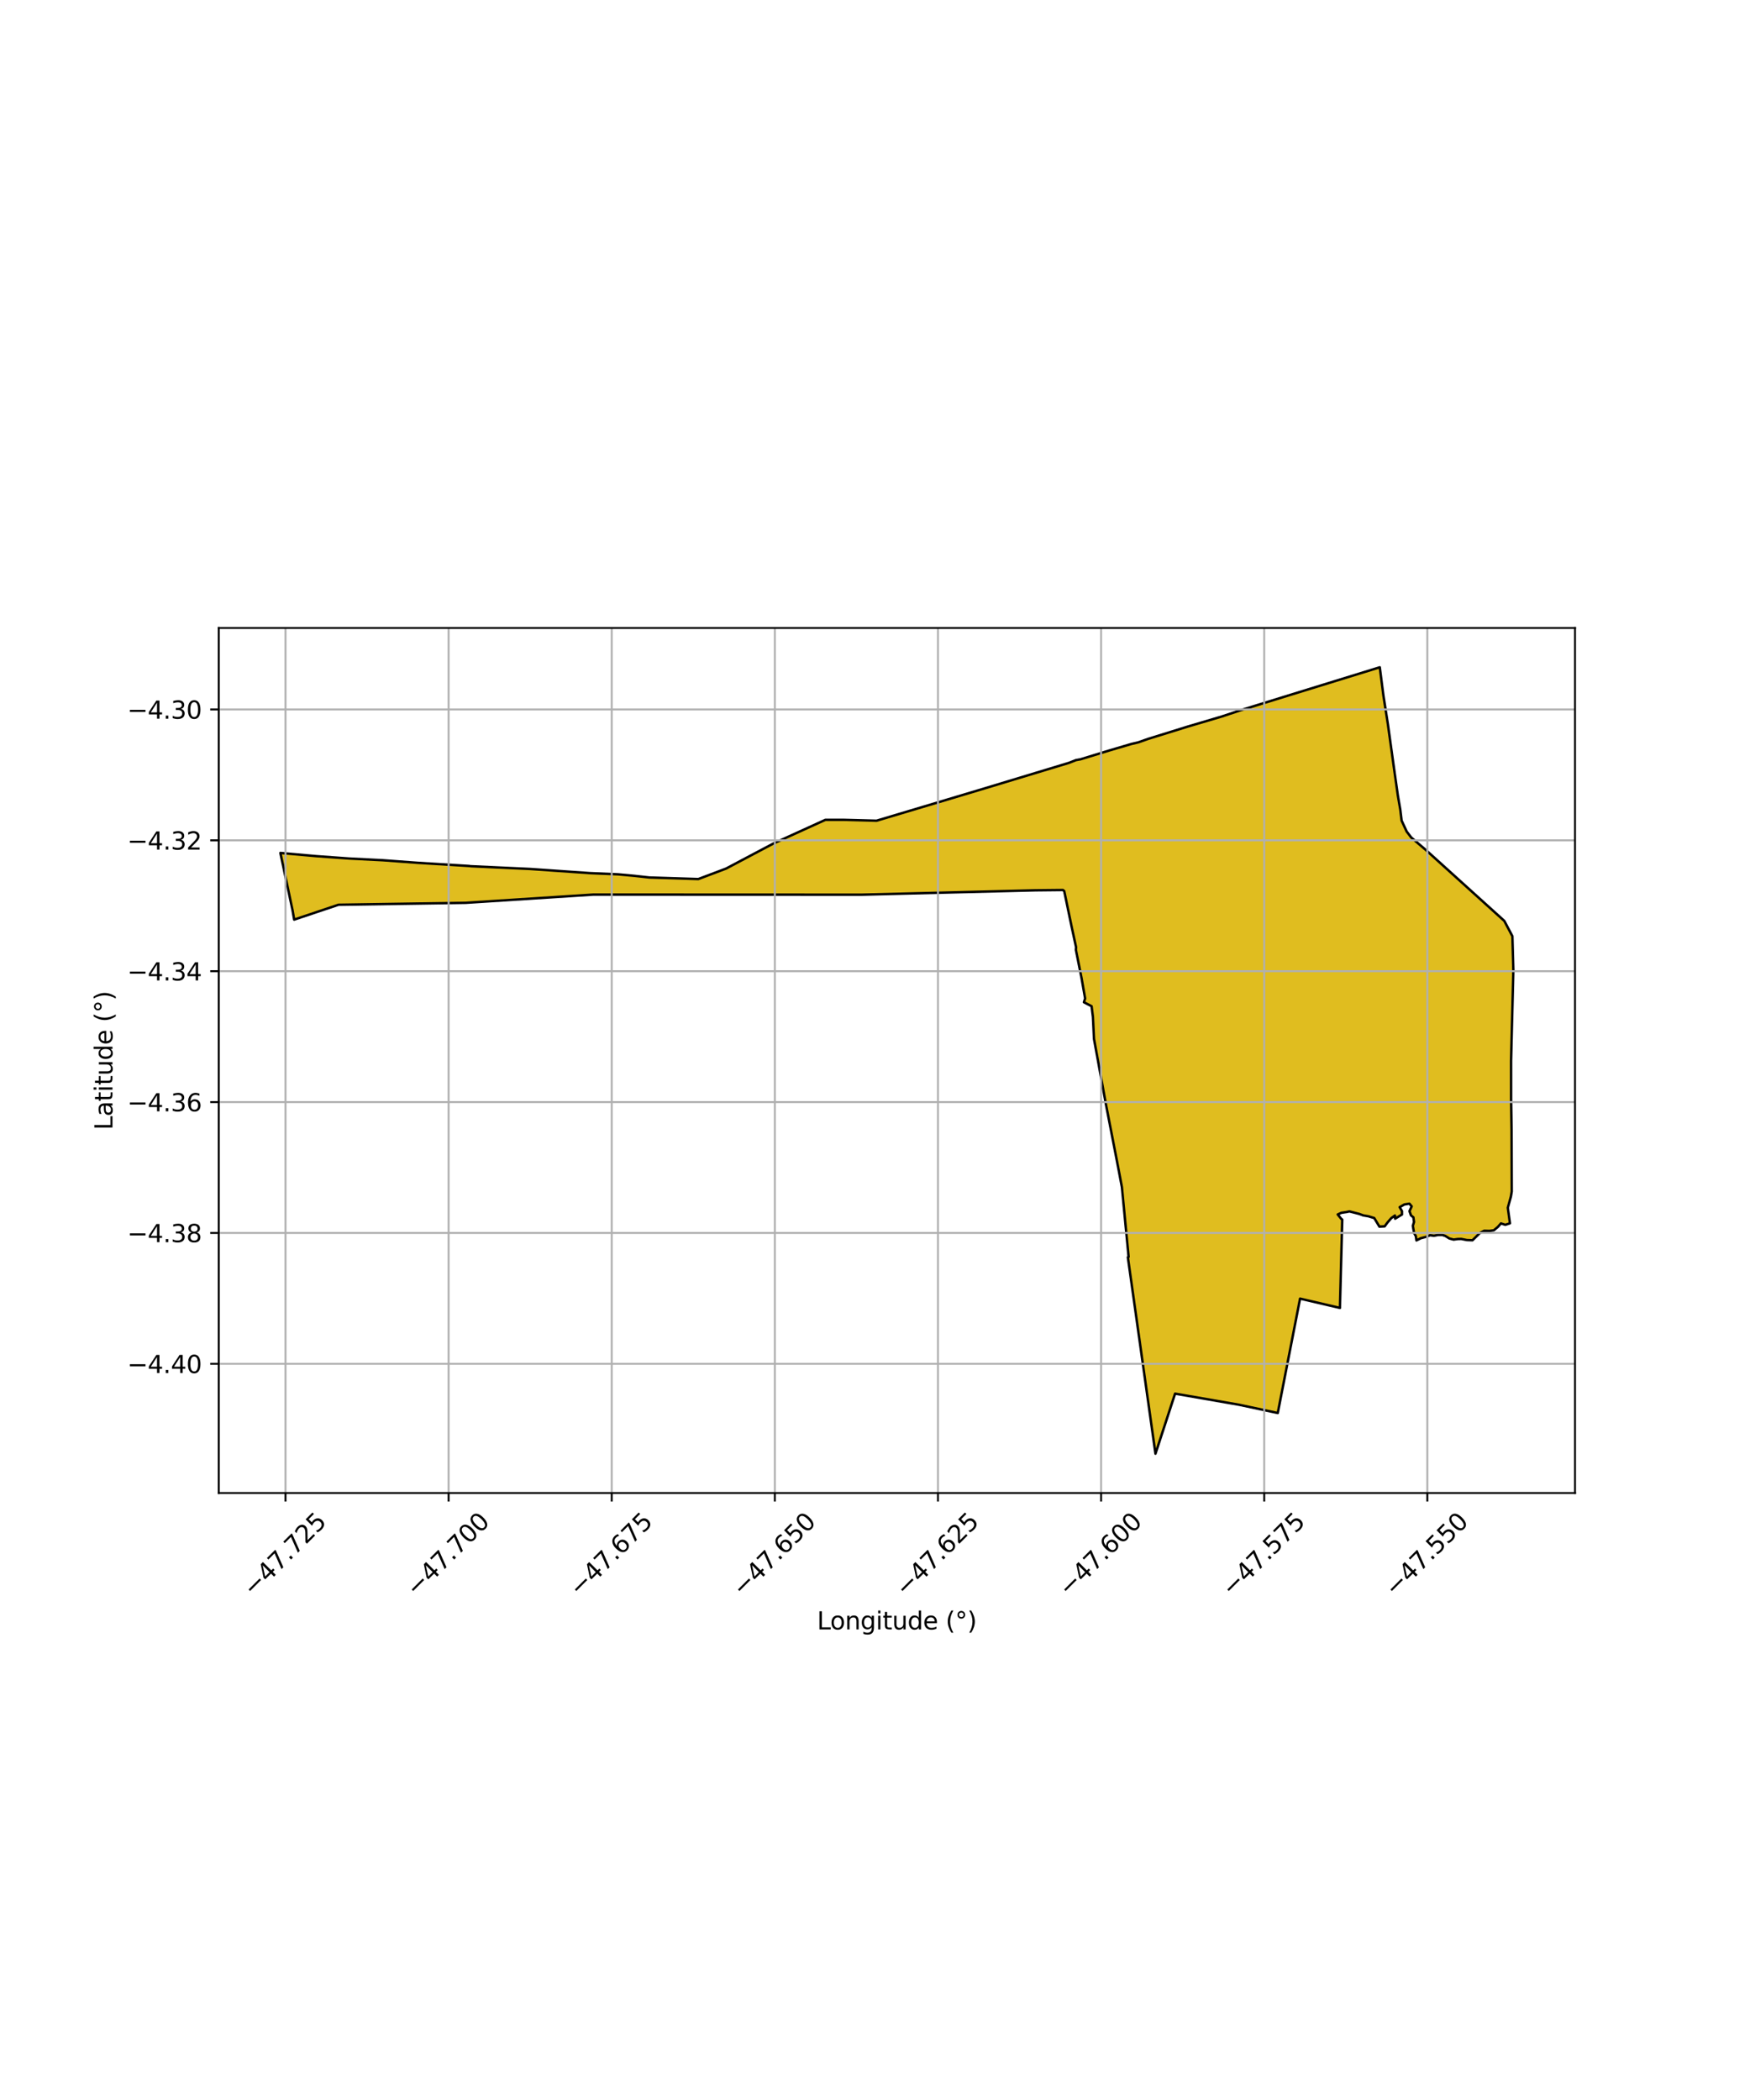 <?xml version="1.0" encoding="utf-8" standalone="no"?>
<!DOCTYPE svg PUBLIC "-//W3C//DTD SVG 1.1//EN"
  "http://www.w3.org/Graphics/SVG/1.1/DTD/svg11.dtd">
<svg xmlns:xlink="http://www.w3.org/1999/xlink" width="720pt" height="864pt" viewBox="0 0 720 864" xmlns="http://www.w3.org/2000/svg" version="1.1">
 <defs>
  <style type="text/css">*{stroke-linejoin: round; stroke-linecap: butt}</style>
 </defs>
 <g id="figure_1">
  <g id="patch_1">
   <path d="M 0 864 
L 720 864 
L 720 0 
L 0 0 
z
" style="fill: #ffffff"/>
  </g>
  <g id="axes_1">
   <g id="patch_2">
    <path d="M 90 614.277 
L 648 614.277 
L 648 258.363 
L 90 258.363 
z
" style="fill: #ffffff"/>
   </g>
   <g id="PatchCollection_1">
    <defs>
     <path id="m1aa4e02d93" d="M 193.459 -507.627 
L 206.354 -506.976 
L 218.136 -506.481 
L 242.744 -504.77 
L 254.219 -504.279 
L 260.949 -503.663 
L 267.147 -502.976 
L 287.3 -502.33 
L 298.755 -506.657 
L 318.224 -516.972 
L 339.565 -526.69 
L 346.889 -526.7 
L 360.629 -526.333 
L 373.882 -530.261 
L 387.363 -534.152 
L 402.405 -538.823 
L 416.077 -542.927 
L 427.853 -546.427 
L 428.225 -546.612 
L 439.827 -550.148 
L 440.858 -550.569 
L 442.702 -551.275 
L 444.616 -551.624 
L 446.897 -552.345 
L 451.014 -553.606 
L 452.429 -553.982 
L 456.277 -555.198 
L 460.184 -556.371 
L 462.505 -557.025 
L 462.862 -557.159 
L 465.009 -557.775 
L 465.403 -557.889 
L 468.406 -558.6 
L 472.025 -559.896 
L 472.373 -560.002 
L 488.82 -565.11 
L 502.248 -569.058 
L 502.624 -569.195 
L 510.53 -571.83 
L 521.627 -575.271 
L 532.225 -578.577 
L 533.904 -579.085 
L 545.345 -582.656 
L 557.05 -586.254 
L 567.677 -589.459 
L 569.191 -577.728 
L 571.045 -565.841 
L 572.22 -557.094 
L 573.744 -546.402 
L 575.112 -536.736 
L 576.108 -530.976 
L 576.662 -526.399 
L 578.735 -521.908 
L 580.606 -519.444 
L 586.538 -514.385 
L 600.627 -501.601 
L 608.39 -494.577 
L 616.573 -487.042 
L 618.907 -485.126 
L 622.24 -478.825 
L 622.507 -469.891 
L 622.636 -464.82 
L 622.352 -454.659 
L 621.979 -441.769 
L 621.698 -427.564 
L 621.704 -411.771 
L 621.905 -399.318 
L 621.919 -387.033 
L 621.978 -373.771 
L 621.622 -371.681 
L 620.357 -367.103 
L 621.235 -360.7 
L 621.235 -360.7 
L 619.333 -360.08 
L 617.529 -360.653 
L 616.271 -359.212 
L 614.605 -357.821 
L 612.778 -357.565 
L 610.623 -357.626 
L 608.89 -356.719 
L 607.122 -355 
L 605.824 -353.723 
L 603.499 -353.807 
L 601.211 -354.263 
L 599.695 -354.223 
L 598.054 -353.993 
L 596.322 -354.455 
L 594.644 -355.494 
L 593.409 -355.911 
L 591.736 -355.916 
L 589.939 -355.569 
L 588.4 -355.792 
L 586.72 -355.125 
L 584.576 -354.566 
L 582.755 -353.656 
L 582.523 -355.396 
L 581.798 -356.687 
L 581.53 -357.997 
L 581.281 -359.654 
L 581.767 -361.252 
L 581.502 -363.156 
L 580.515 -363.957 
L 579.904 -365.707 
L 580.813 -367.669 
L 579.868 -368.776 
L 577.79 -368.446 
L 575.859 -367.338 
L 576.808 -365.709 
L 576.812 -364.319 
L 575.711 -363.647 
L 573.991 -362.599 
L 573.929 -363.91 
L 572.434 -362.849 
L 570.86 -361.032 
L 569.694 -359.453 
L 567.527 -359.33 
L 566.669 -360.77 
L 565.41 -362.85 
L 563.031 -363.58 
L 560.862 -363.949 
L 559.273 -364.541 
L 556.627 -365.156 
L 555.201 -365.594 
L 553.94 -365.329 
L 551.874 -365.016 
L 550.382 -364.336 
L 551.719 -362.661 
L 552.234 -362.202 
L 551.287 -325.88 
L 534.884 -329.709 
L 527.55 -291.905 
L 525.709 -282.646 
L 509.886 -286.024 
L 483.46 -290.616 
L 476.812 -270.375 
L 475.393 -265.901 
L 464.033 -346.739 
L 464.34 -346.897 
L 461.576 -375.623 
L 461.101 -378.241 
L 459.538 -386.339 
L 455.037 -409.513 
L 451.604 -428.079 
L 450.101 -436.559 
L 449.654 -445.259 
L 449.659 -445.605 
L 449.108 -450.01 
L 445.948 -451.652 
L 446.456 -453.196 
L 444.947 -461.756 
L 442.653 -473.2 
L 442.717 -474.339 
L 440.983 -482.332 
L 437.852 -497.378 
L 437.31 -497.819 
L 425.971 -497.701 
L 354.577 -495.898 
L 244.129 -495.94 
L 191.839 -492.538 
L 191.574 -492.553 
L 139.256 -491.753 
L 121.031 -485.643 
L 120.372 -489.447 
L 115.364 -513.071 
L 130.134 -511.756 
L 143.711 -510.772 
L 157.402 -510.081 
L 171.763 -509.016 
L 183.649 -508.338 
L 193.058 -507.708 
L 193.459 -507.627 
" style="stroke: #0000ff; stroke-width: 0.5"/>
    </defs>
    <g clip-path="url(#p88cf06120a)">
     <use xlink:href="#m1aa4e02d93" x="0" y="864" style="fill: #e0bd1f; stroke: #0000ff; stroke-width: 0.5"/>
    </g>
   </g>
   <g id="PatchCollection_2">
    <path d="M 193.459 356.373 
L 218.136 357.519 
L 242.744 359.23 
L 254.219 359.721 
L 260.949 360.337 
L 267.147 361.024 
L 287.3 361.67 
L 298.755 357.343 
L 318.224 347.028 
L 339.565 337.31 
L 346.889 337.3 
L 360.629 337.667 
L 402.405 325.177 
L 439.827 313.852 
L 442.702 312.725 
L 444.616 312.376 
L 456.277 308.802 
L 465.403 306.111 
L 468.406 305.4 
L 472.373 303.998 
L 488.82 298.89 
L 502.624 294.805 
L 510.53 292.17 
L 567.677 274.541 
L 569.191 286.272 
L 571.045 298.159 
L 573.744 317.598 
L 575.112 327.264 
L 576.108 333.024 
L 576.662 337.601 
L 578.735 342.092 
L 580.606 344.556 
L 586.538 349.615 
L 618.907 378.874 
L 622.24 385.175 
L 622.636 399.18 
L 621.698 436.436 
L 621.704 452.229 
L 621.905 464.682 
L 621.978 490.229 
L 621.622 492.319 
L 620.357 496.897 
L 621.235 503.3 
L 619.333 503.92 
L 617.529 503.347 
L 616.271 504.788 
L 614.605 506.179 
L 612.778 506.435 
L 610.623 506.374 
L 608.89 507.281 
L 605.824 510.277 
L 603.499 510.193 
L 601.211 509.737 
L 599.695 509.777 
L 598.054 510.007 
L 596.322 509.545 
L 594.644 508.506 
L 593.409 508.089 
L 591.736 508.084 
L 589.939 508.431 
L 588.4 508.208 
L 586.72 508.875 
L 584.576 509.434 
L 582.755 510.344 
L 582.523 508.604 
L 581.798 507.313 
L 581.281 504.346 
L 581.767 502.748 
L 581.502 500.844 
L 580.515 500.043 
L 579.904 498.293 
L 580.813 496.331 
L 579.868 495.224 
L 577.79 495.554 
L 575.859 496.662 
L 576.808 498.291 
L 576.812 499.681 
L 573.991 501.401 
L 573.929 500.09 
L 572.434 501.151 
L 570.86 502.968 
L 569.694 504.547 
L 567.527 504.67 
L 565.41 501.15 
L 563.031 500.42 
L 560.862 500.051 
L 559.273 499.459 
L 555.201 498.406 
L 553.94 498.671 
L 551.874 498.984 
L 550.382 499.664 
L 551.719 501.339 
L 552.234 501.798 
L 551.287 538.12 
L 534.884 534.291 
L 525.709 581.354 
L 509.886 577.976 
L 483.46 573.384 
L 475.393 598.099 
L 464.033 517.261 
L 464.34 517.103 
L 461.576 488.377 
L 459.538 477.661 
L 455.037 454.487 
L 450.101 427.441 
L 449.659 418.395 
L 449.108 413.99 
L 445.948 412.348 
L 446.456 410.804 
L 444.947 402.244 
L 442.653 390.8 
L 442.717 389.661 
L 440.983 381.668 
L 437.852 366.622 
L 437.31 366.181 
L 425.971 366.299 
L 354.577 368.102 
L 244.129 368.06 
L 191.574 371.447 
L 139.256 372.247 
L 121.031 378.357 
L 120.372 374.553 
L 115.364 350.929 
L 130.134 352.244 
L 143.711 353.228 
L 157.402 353.919 
L 171.763 354.984 
L 193.058 356.292 
L 193.459 356.373 
L 193.459 356.373 
" clip-path="url(#p88cf06120a)" style="fill: none; stroke: #000000"/>
   </g>
   <g id="matplotlib.axis_1">
    <g id="xtick_1">
     <g id="line2d_1">
      <path d="M 117.463 614.277 
L 117.463 258.363 
" clip-path="url(#p88cf06120a)" style="fill: none; stroke: #b0b0b0; stroke-width: 0.8; stroke-linecap: square"/>
     </g>
     <g id="line2d_2">
      <defs>
       <path id="mccf9d92230" d="M 0 0 
L 0 3.5 
" style="stroke: #000000; stroke-width: 0.8"/>
      </defs>
      <g>
       <use xlink:href="#mccf9d92230" x="117.463" y="614.277" style="stroke: #000000; stroke-width: 0.8"/>
      </g>
     </g>
     <g id="text_1">
      <!-- −47.725 -->
      <g transform="translate(104.08 657.318) rotate(-45) scale(0.1 -0.1)">
       <defs>
        <path id="DejaVuSans-2212" d="M 678 2272 
L 4684 2272 
L 4684 1741 
L 678 1741 
L 678 2272 
z
" transform="scale(0.016)"/>
        <path id="DejaVuSans-34" d="M 2419 4116 
L 825 1625 
L 2419 1625 
L 2419 4116 
z
M 2253 4666 
L 3047 4666 
L 3047 1625 
L 3713 1625 
L 3713 1100 
L 3047 1100 
L 3047 0 
L 2419 0 
L 2419 1100 
L 313 1100 
L 313 1709 
L 2253 4666 
z
" transform="scale(0.016)"/>
        <path id="DejaVuSans-37" d="M 525 4666 
L 3525 4666 
L 3525 4397 
L 1831 0 
L 1172 0 
L 2766 4134 
L 525 4134 
L 525 4666 
z
" transform="scale(0.016)"/>
        <path id="DejaVuSans-2e" d="M 684 794 
L 1344 794 
L 1344 0 
L 684 0 
L 684 794 
z
" transform="scale(0.016)"/>
        <path id="DejaVuSans-32" d="M 1228 531 
L 3431 531 
L 3431 0 
L 469 0 
L 469 531 
Q 828 903 1448 1529 
Q 2069 2156 2228 2338 
Q 2531 2678 2651 2914 
Q 2772 3150 2772 3378 
Q 2772 3750 2511 3984 
Q 2250 4219 1831 4219 
Q 1534 4219 1204 4116 
Q 875 4013 500 3803 
L 500 4441 
Q 881 4594 1212 4672 
Q 1544 4750 1819 4750 
Q 2544 4750 2975 4387 
Q 3406 4025 3406 3419 
Q 3406 3131 3298 2873 
Q 3191 2616 2906 2266 
Q 2828 2175 2409 1742 
Q 1991 1309 1228 531 
z
" transform="scale(0.016)"/>
        <path id="DejaVuSans-35" d="M 691 4666 
L 3169 4666 
L 3169 4134 
L 1269 4134 
L 1269 2991 
Q 1406 3038 1543 3061 
Q 1681 3084 1819 3084 
Q 2600 3084 3056 2656 
Q 3513 2228 3513 1497 
Q 3513 744 3044 326 
Q 2575 -91 1722 -91 
Q 1428 -91 1123 -41 
Q 819 9 494 109 
L 494 744 
Q 775 591 1075 516 
Q 1375 441 1709 441 
Q 2250 441 2565 725 
Q 2881 1009 2881 1497 
Q 2881 1984 2565 2268 
Q 2250 2553 1709 2553 
Q 1456 2553 1204 2497 
Q 953 2441 691 2322 
L 691 4666 
z
" transform="scale(0.016)"/>
       </defs>
       <use xlink:href="#DejaVuSans-2212"/>
       <use xlink:href="#DejaVuSans-34" transform="translate(83.789 0)"/>
       <use xlink:href="#DejaVuSans-37" transform="translate(147.412 0)"/>
       <use xlink:href="#DejaVuSans-2e" transform="translate(211.035 0)"/>
       <use xlink:href="#DejaVuSans-37" transform="translate(242.822 0)"/>
       <use xlink:href="#DejaVuSans-32" transform="translate(306.445 0)"/>
       <use xlink:href="#DejaVuSans-35" transform="translate(370.068 0)"/>
      </g>
     </g>
    </g>
    <g id="xtick_2">
     <g id="line2d_3">
      <path d="M 184.574 614.277 
L 184.574 258.363 
" clip-path="url(#p88cf06120a)" style="fill: none; stroke: #b0b0b0; stroke-width: 0.8; stroke-linecap: square"/>
     </g>
     <g id="line2d_4">
      <g>
       <use xlink:href="#mccf9d92230" x="184.574" y="614.277" style="stroke: #000000; stroke-width: 0.8"/>
      </g>
     </g>
     <g id="text_2">
      <!-- −47.700 -->
      <g transform="translate(171.192 657.318) rotate(-45) scale(0.1 -0.1)">
       <defs>
        <path id="DejaVuSans-30" d="M 2034 4250 
Q 1547 4250 1301 3770 
Q 1056 3291 1056 2328 
Q 1056 1369 1301 889 
Q 1547 409 2034 409 
Q 2525 409 2770 889 
Q 3016 1369 3016 2328 
Q 3016 3291 2770 3770 
Q 2525 4250 2034 4250 
z
M 2034 4750 
Q 2819 4750 3233 4129 
Q 3647 3509 3647 2328 
Q 3647 1150 3233 529 
Q 2819 -91 2034 -91 
Q 1250 -91 836 529 
Q 422 1150 422 2328 
Q 422 3509 836 4129 
Q 1250 4750 2034 4750 
z
" transform="scale(0.016)"/>
       </defs>
       <use xlink:href="#DejaVuSans-2212"/>
       <use xlink:href="#DejaVuSans-34" transform="translate(83.789 0)"/>
       <use xlink:href="#DejaVuSans-37" transform="translate(147.412 0)"/>
       <use xlink:href="#DejaVuSans-2e" transform="translate(211.035 0)"/>
       <use xlink:href="#DejaVuSans-37" transform="translate(242.822 0)"/>
       <use xlink:href="#DejaVuSans-30" transform="translate(306.445 0)"/>
       <use xlink:href="#DejaVuSans-30" transform="translate(370.068 0)"/>
      </g>
     </g>
    </g>
    <g id="xtick_3">
     <g id="line2d_5">
      <path d="M 251.686 614.277 
L 251.686 258.363 
" clip-path="url(#p88cf06120a)" style="fill: none; stroke: #b0b0b0; stroke-width: 0.8; stroke-linecap: square"/>
     </g>
     <g id="line2d_6">
      <g>
       <use xlink:href="#mccf9d92230" x="251.686" y="614.277" style="stroke: #000000; stroke-width: 0.8"/>
      </g>
     </g>
     <g id="text_3">
      <!-- −47.675 -->
      <g transform="translate(238.303 657.318) rotate(-45) scale(0.1 -0.1)">
       <defs>
        <path id="DejaVuSans-36" d="M 2113 2584 
Q 1688 2584 1439 2293 
Q 1191 2003 1191 1497 
Q 1191 994 1439 701 
Q 1688 409 2113 409 
Q 2538 409 2786 701 
Q 3034 994 3034 1497 
Q 3034 2003 2786 2293 
Q 2538 2584 2113 2584 
z
M 3366 4563 
L 3366 3988 
Q 3128 4100 2886 4159 
Q 2644 4219 2406 4219 
Q 1781 4219 1451 3797 
Q 1122 3375 1075 2522 
Q 1259 2794 1537 2939 
Q 1816 3084 2150 3084 
Q 2853 3084 3261 2657 
Q 3669 2231 3669 1497 
Q 3669 778 3244 343 
Q 2819 -91 2113 -91 
Q 1303 -91 875 529 
Q 447 1150 447 2328 
Q 447 3434 972 4092 
Q 1497 4750 2381 4750 
Q 2619 4750 2861 4703 
Q 3103 4656 3366 4563 
z
" transform="scale(0.016)"/>
       </defs>
       <use xlink:href="#DejaVuSans-2212"/>
       <use xlink:href="#DejaVuSans-34" transform="translate(83.789 0)"/>
       <use xlink:href="#DejaVuSans-37" transform="translate(147.412 0)"/>
       <use xlink:href="#DejaVuSans-2e" transform="translate(211.035 0)"/>
       <use xlink:href="#DejaVuSans-36" transform="translate(242.822 0)"/>
       <use xlink:href="#DejaVuSans-37" transform="translate(306.445 0)"/>
       <use xlink:href="#DejaVuSans-35" transform="translate(370.068 0)"/>
      </g>
     </g>
    </g>
    <g id="xtick_4">
     <g id="line2d_7">
      <path d="M 318.797 614.277 
L 318.797 258.363 
" clip-path="url(#p88cf06120a)" style="fill: none; stroke: #b0b0b0; stroke-width: 0.8; stroke-linecap: square"/>
     </g>
     <g id="line2d_8">
      <g>
       <use xlink:href="#mccf9d92230" x="318.797" y="614.277" style="stroke: #000000; stroke-width: 0.8"/>
      </g>
     </g>
     <g id="text_4">
      <!-- −47.650 -->
      <g transform="translate(305.415 657.318) rotate(-45) scale(0.1 -0.1)">
       <use xlink:href="#DejaVuSans-2212"/>
       <use xlink:href="#DejaVuSans-34" transform="translate(83.789 0)"/>
       <use xlink:href="#DejaVuSans-37" transform="translate(147.412 0)"/>
       <use xlink:href="#DejaVuSans-2e" transform="translate(211.035 0)"/>
       <use xlink:href="#DejaVuSans-36" transform="translate(242.822 0)"/>
       <use xlink:href="#DejaVuSans-35" transform="translate(306.445 0)"/>
       <use xlink:href="#DejaVuSans-30" transform="translate(370.068 0)"/>
      </g>
     </g>
    </g>
    <g id="xtick_5">
     <g id="line2d_9">
      <path d="M 385.909 614.277 
L 385.909 258.363 
" clip-path="url(#p88cf06120a)" style="fill: none; stroke: #b0b0b0; stroke-width: 0.8; stroke-linecap: square"/>
     </g>
     <g id="line2d_10">
      <g>
       <use xlink:href="#mccf9d92230" x="385.909" y="614.277" style="stroke: #000000; stroke-width: 0.8"/>
      </g>
     </g>
     <g id="text_5">
      <!-- −47.625 -->
      <g transform="translate(372.526 657.318) rotate(-45) scale(0.1 -0.1)">
       <use xlink:href="#DejaVuSans-2212"/>
       <use xlink:href="#DejaVuSans-34" transform="translate(83.789 0)"/>
       <use xlink:href="#DejaVuSans-37" transform="translate(147.412 0)"/>
       <use xlink:href="#DejaVuSans-2e" transform="translate(211.035 0)"/>
       <use xlink:href="#DejaVuSans-36" transform="translate(242.822 0)"/>
       <use xlink:href="#DejaVuSans-32" transform="translate(306.445 0)"/>
       <use xlink:href="#DejaVuSans-35" transform="translate(370.068 0)"/>
      </g>
     </g>
    </g>
    <g id="xtick_6">
     <g id="line2d_11">
      <path d="M 453.02 614.277 
L 453.02 258.363 
" clip-path="url(#p88cf06120a)" style="fill: none; stroke: #b0b0b0; stroke-width: 0.8; stroke-linecap: square"/>
     </g>
     <g id="line2d_12">
      <g>
       <use xlink:href="#mccf9d92230" x="453.02" y="614.277" style="stroke: #000000; stroke-width: 0.8"/>
      </g>
     </g>
     <g id="text_6">
      <!-- −47.600 -->
      <g transform="translate(439.638 657.318) rotate(-45) scale(0.1 -0.1)">
       <use xlink:href="#DejaVuSans-2212"/>
       <use xlink:href="#DejaVuSans-34" transform="translate(83.789 0)"/>
       <use xlink:href="#DejaVuSans-37" transform="translate(147.412 0)"/>
       <use xlink:href="#DejaVuSans-2e" transform="translate(211.035 0)"/>
       <use xlink:href="#DejaVuSans-36" transform="translate(242.822 0)"/>
       <use xlink:href="#DejaVuSans-30" transform="translate(306.445 0)"/>
       <use xlink:href="#DejaVuSans-30" transform="translate(370.068 0)"/>
      </g>
     </g>
    </g>
    <g id="xtick_7">
     <g id="line2d_13">
      <path d="M 520.132 614.277 
L 520.132 258.363 
" clip-path="url(#p88cf06120a)" style="fill: none; stroke: #b0b0b0; stroke-width: 0.8; stroke-linecap: square"/>
     </g>
     <g id="line2d_14">
      <g>
       <use xlink:href="#mccf9d92230" x="520.132" y="614.277" style="stroke: #000000; stroke-width: 0.8"/>
      </g>
     </g>
     <g id="text_7">
      <!-- −47.575 -->
      <g transform="translate(506.749 657.318) rotate(-45) scale(0.1 -0.1)">
       <use xlink:href="#DejaVuSans-2212"/>
       <use xlink:href="#DejaVuSans-34" transform="translate(83.789 0)"/>
       <use xlink:href="#DejaVuSans-37" transform="translate(147.412 0)"/>
       <use xlink:href="#DejaVuSans-2e" transform="translate(211.035 0)"/>
       <use xlink:href="#DejaVuSans-35" transform="translate(242.822 0)"/>
       <use xlink:href="#DejaVuSans-37" transform="translate(306.445 0)"/>
       <use xlink:href="#DejaVuSans-35" transform="translate(370.068 0)"/>
      </g>
     </g>
    </g>
    <g id="xtick_8">
     <g id="line2d_15">
      <path d="M 587.243 614.277 
L 587.243 258.363 
" clip-path="url(#p88cf06120a)" style="fill: none; stroke: #b0b0b0; stroke-width: 0.8; stroke-linecap: square"/>
     </g>
     <g id="line2d_16">
      <g>
       <use xlink:href="#mccf9d92230" x="587.243" y="614.277" style="stroke: #000000; stroke-width: 0.8"/>
      </g>
     </g>
     <g id="text_8">
      <!-- −47.550 -->
      <g transform="translate(573.861 657.318) rotate(-45) scale(0.1 -0.1)">
       <use xlink:href="#DejaVuSans-2212"/>
       <use xlink:href="#DejaVuSans-34" transform="translate(83.789 0)"/>
       <use xlink:href="#DejaVuSans-37" transform="translate(147.412 0)"/>
       <use xlink:href="#DejaVuSans-2e" transform="translate(211.035 0)"/>
       <use xlink:href="#DejaVuSans-35" transform="translate(242.822 0)"/>
       <use xlink:href="#DejaVuSans-35" transform="translate(306.445 0)"/>
       <use xlink:href="#DejaVuSans-30" transform="translate(370.068 0)"/>
      </g>
     </g>
    </g>
    <g id="text_9">
     <!-- Longitude (°) -->
     <g transform="translate(336.14 670.387) scale(0.1 -0.1)">
      <defs>
       <path id="DejaVuSans-4c" d="M 628 4666 
L 1259 4666 
L 1259 531 
L 3531 531 
L 3531 0 
L 628 0 
L 628 4666 
z
" transform="scale(0.016)"/>
       <path id="DejaVuSans-6f" d="M 1959 3097 
Q 1497 3097 1228 2736 
Q 959 2375 959 1747 
Q 959 1119 1226 758 
Q 1494 397 1959 397 
Q 2419 397 2687 759 
Q 2956 1122 2956 1747 
Q 2956 2369 2687 2733 
Q 2419 3097 1959 3097 
z
M 1959 3584 
Q 2709 3584 3137 3096 
Q 3566 2609 3566 1747 
Q 3566 888 3137 398 
Q 2709 -91 1959 -91 
Q 1206 -91 779 398 
Q 353 888 353 1747 
Q 353 2609 779 3096 
Q 1206 3584 1959 3584 
z
" transform="scale(0.016)"/>
       <path id="DejaVuSans-6e" d="M 3513 2113 
L 3513 0 
L 2938 0 
L 2938 2094 
Q 2938 2591 2744 2837 
Q 2550 3084 2163 3084 
Q 1697 3084 1428 2787 
Q 1159 2491 1159 1978 
L 1159 0 
L 581 0 
L 581 3500 
L 1159 3500 
L 1159 2956 
Q 1366 3272 1645 3428 
Q 1925 3584 2291 3584 
Q 2894 3584 3203 3211 
Q 3513 2838 3513 2113 
z
" transform="scale(0.016)"/>
       <path id="DejaVuSans-67" d="M 2906 1791 
Q 2906 2416 2648 2759 
Q 2391 3103 1925 3103 
Q 1463 3103 1205 2759 
Q 947 2416 947 1791 
Q 947 1169 1205 825 
Q 1463 481 1925 481 
Q 2391 481 2648 825 
Q 2906 1169 2906 1791 
z
M 3481 434 
Q 3481 -459 3084 -895 
Q 2688 -1331 1869 -1331 
Q 1566 -1331 1297 -1286 
Q 1028 -1241 775 -1147 
L 775 -588 
Q 1028 -725 1275 -790 
Q 1522 -856 1778 -856 
Q 2344 -856 2625 -561 
Q 2906 -266 2906 331 
L 2906 616 
Q 2728 306 2450 153 
Q 2172 0 1784 0 
Q 1141 0 747 490 
Q 353 981 353 1791 
Q 353 2603 747 3093 
Q 1141 3584 1784 3584 
Q 2172 3584 2450 3431 
Q 2728 3278 2906 2969 
L 2906 3500 
L 3481 3500 
L 3481 434 
z
" transform="scale(0.016)"/>
       <path id="DejaVuSans-69" d="M 603 3500 
L 1178 3500 
L 1178 0 
L 603 0 
L 603 3500 
z
M 603 4863 
L 1178 4863 
L 1178 4134 
L 603 4134 
L 603 4863 
z
" transform="scale(0.016)"/>
       <path id="DejaVuSans-74" d="M 1172 4494 
L 1172 3500 
L 2356 3500 
L 2356 3053 
L 1172 3053 
L 1172 1153 
Q 1172 725 1289 603 
Q 1406 481 1766 481 
L 2356 481 
L 2356 0 
L 1766 0 
Q 1100 0 847 248 
Q 594 497 594 1153 
L 594 3053 
L 172 3053 
L 172 3500 
L 594 3500 
L 594 4494 
L 1172 4494 
z
" transform="scale(0.016)"/>
       <path id="DejaVuSans-75" d="M 544 1381 
L 544 3500 
L 1119 3500 
L 1119 1403 
Q 1119 906 1312 657 
Q 1506 409 1894 409 
Q 2359 409 2629 706 
Q 2900 1003 2900 1516 
L 2900 3500 
L 3475 3500 
L 3475 0 
L 2900 0 
L 2900 538 
Q 2691 219 2414 64 
Q 2138 -91 1772 -91 
Q 1169 -91 856 284 
Q 544 659 544 1381 
z
M 1991 3584 
L 1991 3584 
z
" transform="scale(0.016)"/>
       <path id="DejaVuSans-64" d="M 2906 2969 
L 2906 4863 
L 3481 4863 
L 3481 0 
L 2906 0 
L 2906 525 
Q 2725 213 2448 61 
Q 2172 -91 1784 -91 
Q 1150 -91 751 415 
Q 353 922 353 1747 
Q 353 2572 751 3078 
Q 1150 3584 1784 3584 
Q 2172 3584 2448 3432 
Q 2725 3281 2906 2969 
z
M 947 1747 
Q 947 1113 1208 752 
Q 1469 391 1925 391 
Q 2381 391 2643 752 
Q 2906 1113 2906 1747 
Q 2906 2381 2643 2742 
Q 2381 3103 1925 3103 
Q 1469 3103 1208 2742 
Q 947 2381 947 1747 
z
" transform="scale(0.016)"/>
       <path id="DejaVuSans-65" d="M 3597 1894 
L 3597 1613 
L 953 1613 
Q 991 1019 1311 708 
Q 1631 397 2203 397 
Q 2534 397 2845 478 
Q 3156 559 3463 722 
L 3463 178 
Q 3153 47 2828 -22 
Q 2503 -91 2169 -91 
Q 1331 -91 842 396 
Q 353 884 353 1716 
Q 353 2575 817 3079 
Q 1281 3584 2069 3584 
Q 2775 3584 3186 3129 
Q 3597 2675 3597 1894 
z
M 3022 2063 
Q 3016 2534 2758 2815 
Q 2500 3097 2075 3097 
Q 1594 3097 1305 2825 
Q 1016 2553 972 2059 
L 3022 2063 
z
" transform="scale(0.016)"/>
       <path id="DejaVuSans-20" transform="scale(0.016)"/>
       <path id="DejaVuSans-28" d="M 1984 4856 
Q 1566 4138 1362 3434 
Q 1159 2731 1159 2009 
Q 1159 1288 1364 580 
Q 1569 -128 1984 -844 
L 1484 -844 
Q 1016 -109 783 600 
Q 550 1309 550 2009 
Q 550 2706 781 3412 
Q 1013 4119 1484 4856 
L 1984 4856 
z
" transform="scale(0.016)"/>
       <path id="DejaVuSans-b0" d="M 1600 4347 
Q 1350 4347 1178 4173 
Q 1006 4000 1006 3750 
Q 1006 3503 1178 3333 
Q 1350 3163 1600 3163 
Q 1850 3163 2022 3333 
Q 2194 3503 2194 3750 
Q 2194 3997 2020 4172 
Q 1847 4347 1600 4347 
z
M 1600 4750 
Q 1800 4750 1984 4673 
Q 2169 4597 2303 4453 
Q 2447 4313 2519 4134 
Q 2591 3956 2591 3750 
Q 2591 3338 2302 3052 
Q 2013 2766 1594 2766 
Q 1172 2766 890 3047 
Q 609 3328 609 3750 
Q 609 4169 896 4459 
Q 1184 4750 1600 4750 
z
" transform="scale(0.016)"/>
       <path id="DejaVuSans-29" d="M 513 4856 
L 1013 4856 
Q 1481 4119 1714 3412 
Q 1947 2706 1947 2009 
Q 1947 1309 1714 600 
Q 1481 -109 1013 -844 
L 513 -844 
Q 928 -128 1133 580 
Q 1338 1288 1338 2009 
Q 1338 2731 1133 3434 
Q 928 4138 513 4856 
z
" transform="scale(0.016)"/>
      </defs>
      <use xlink:href="#DejaVuSans-4c"/>
      <use xlink:href="#DejaVuSans-6f" transform="translate(53.963 0)"/>
      <use xlink:href="#DejaVuSans-6e" transform="translate(115.145 0)"/>
      <use xlink:href="#DejaVuSans-67" transform="translate(178.523 0)"/>
      <use xlink:href="#DejaVuSans-69" transform="translate(242 0)"/>
      <use xlink:href="#DejaVuSans-74" transform="translate(269.783 0)"/>
      <use xlink:href="#DejaVuSans-75" transform="translate(308.992 0)"/>
      <use xlink:href="#DejaVuSans-64" transform="translate(372.371 0)"/>
      <use xlink:href="#DejaVuSans-65" transform="translate(435.848 0)"/>
      <use xlink:href="#DejaVuSans-20" transform="translate(497.371 0)"/>
      <use xlink:href="#DejaVuSans-28" transform="translate(529.158 0)"/>
      <use xlink:href="#DejaVuSans-b0" transform="translate(568.172 0)"/>
      <use xlink:href="#DejaVuSans-29" transform="translate(618.172 0)"/>
     </g>
    </g>
   </g>
   <g id="matplotlib.axis_2">
    <g id="ytick_1">
     <g id="line2d_17">
      <path d="M 90 561.112 
L 648 561.112 
" clip-path="url(#p88cf06120a)" style="fill: none; stroke: #b0b0b0; stroke-width: 0.8; stroke-linecap: square"/>
     </g>
     <g id="line2d_18">
      <defs>
       <path id="mda27fb0e2a" d="M 0 0 
L -3.5 0 
" style="stroke: #000000; stroke-width: 0.8"/>
      </defs>
      <g>
       <use xlink:href="#mda27fb0e2a" x="90" y="561.112" style="stroke: #000000; stroke-width: 0.8"/>
      </g>
     </g>
     <g id="text_10">
      <!-- −4.40 -->
      <g transform="translate(52.355 564.911) scale(0.1 -0.1)">
       <use xlink:href="#DejaVuSans-2212"/>
       <use xlink:href="#DejaVuSans-34" transform="translate(83.789 0)"/>
       <use xlink:href="#DejaVuSans-2e" transform="translate(147.412 0)"/>
       <use xlink:href="#DejaVuSans-34" transform="translate(179.199 0)"/>
       <use xlink:href="#DejaVuSans-30" transform="translate(242.822 0)"/>
      </g>
     </g>
    </g>
    <g id="ytick_2">
     <g id="line2d_19">
      <path d="M 90 507.267 
L 648 507.267 
" clip-path="url(#p88cf06120a)" style="fill: none; stroke: #b0b0b0; stroke-width: 0.8; stroke-linecap: square"/>
     </g>
     <g id="line2d_20">
      <g>
       <use xlink:href="#mda27fb0e2a" x="90" y="507.267" style="stroke: #000000; stroke-width: 0.8"/>
      </g>
     </g>
     <g id="text_11">
      <!-- −4.38 -->
      <g transform="translate(52.355 511.067) scale(0.1 -0.1)">
       <defs>
        <path id="DejaVuSans-33" d="M 2597 2516 
Q 3050 2419 3304 2112 
Q 3559 1806 3559 1356 
Q 3559 666 3084 287 
Q 2609 -91 1734 -91 
Q 1441 -91 1130 -33 
Q 819 25 488 141 
L 488 750 
Q 750 597 1062 519 
Q 1375 441 1716 441 
Q 2309 441 2620 675 
Q 2931 909 2931 1356 
Q 2931 1769 2642 2001 
Q 2353 2234 1838 2234 
L 1294 2234 
L 1294 2753 
L 1863 2753 
Q 2328 2753 2575 2939 
Q 2822 3125 2822 3475 
Q 2822 3834 2567 4026 
Q 2313 4219 1838 4219 
Q 1578 4219 1281 4162 
Q 984 4106 628 3988 
L 628 4550 
Q 988 4650 1302 4700 
Q 1616 4750 1894 4750 
Q 2613 4750 3031 4423 
Q 3450 4097 3450 3541 
Q 3450 3153 3228 2886 
Q 3006 2619 2597 2516 
z
" transform="scale(0.016)"/>
        <path id="DejaVuSans-38" d="M 2034 2216 
Q 1584 2216 1326 1975 
Q 1069 1734 1069 1313 
Q 1069 891 1326 650 
Q 1584 409 2034 409 
Q 2484 409 2743 651 
Q 3003 894 3003 1313 
Q 3003 1734 2745 1975 
Q 2488 2216 2034 2216 
z
M 1403 2484 
Q 997 2584 770 2862 
Q 544 3141 544 3541 
Q 544 4100 942 4425 
Q 1341 4750 2034 4750 
Q 2731 4750 3128 4425 
Q 3525 4100 3525 3541 
Q 3525 3141 3298 2862 
Q 3072 2584 2669 2484 
Q 3125 2378 3379 2068 
Q 3634 1759 3634 1313 
Q 3634 634 3220 271 
Q 2806 -91 2034 -91 
Q 1263 -91 848 271 
Q 434 634 434 1313 
Q 434 1759 690 2068 
Q 947 2378 1403 2484 
z
M 1172 3481 
Q 1172 3119 1398 2916 
Q 1625 2713 2034 2713 
Q 2441 2713 2670 2916 
Q 2900 3119 2900 3481 
Q 2900 3844 2670 4047 
Q 2441 4250 2034 4250 
Q 1625 4250 1398 4047 
Q 1172 3844 1172 3481 
z
" transform="scale(0.016)"/>
       </defs>
       <use xlink:href="#DejaVuSans-2212"/>
       <use xlink:href="#DejaVuSans-34" transform="translate(83.789 0)"/>
       <use xlink:href="#DejaVuSans-2e" transform="translate(147.412 0)"/>
       <use xlink:href="#DejaVuSans-33" transform="translate(179.199 0)"/>
       <use xlink:href="#DejaVuSans-38" transform="translate(242.822 0)"/>
      </g>
     </g>
    </g>
    <g id="ytick_3">
     <g id="line2d_21">
      <path d="M 90 453.423 
L 648 453.423 
" clip-path="url(#p88cf06120a)" style="fill: none; stroke: #b0b0b0; stroke-width: 0.8; stroke-linecap: square"/>
     </g>
     <g id="line2d_22">
      <g>
       <use xlink:href="#mda27fb0e2a" x="90" y="453.423" style="stroke: #000000; stroke-width: 0.8"/>
      </g>
     </g>
     <g id="text_12">
      <!-- −4.36 -->
      <g transform="translate(52.355 457.222) scale(0.1 -0.1)">
       <use xlink:href="#DejaVuSans-2212"/>
       <use xlink:href="#DejaVuSans-34" transform="translate(83.789 0)"/>
       <use xlink:href="#DejaVuSans-2e" transform="translate(147.412 0)"/>
       <use xlink:href="#DejaVuSans-33" transform="translate(179.199 0)"/>
       <use xlink:href="#DejaVuSans-36" transform="translate(242.822 0)"/>
      </g>
     </g>
    </g>
    <g id="ytick_4">
     <g id="line2d_23">
      <path d="M 90 399.578 
L 648 399.578 
" clip-path="url(#p88cf06120a)" style="fill: none; stroke: #b0b0b0; stroke-width: 0.8; stroke-linecap: square"/>
     </g>
     <g id="line2d_24">
      <g>
       <use xlink:href="#mda27fb0e2a" x="90" y="399.578" style="stroke: #000000; stroke-width: 0.8"/>
      </g>
     </g>
     <g id="text_13">
      <!-- −4.34 -->
      <g transform="translate(52.355 403.378) scale(0.1 -0.1)">
       <use xlink:href="#DejaVuSans-2212"/>
       <use xlink:href="#DejaVuSans-34" transform="translate(83.789 0)"/>
       <use xlink:href="#DejaVuSans-2e" transform="translate(147.412 0)"/>
       <use xlink:href="#DejaVuSans-33" transform="translate(179.199 0)"/>
       <use xlink:href="#DejaVuSans-34" transform="translate(242.822 0)"/>
      </g>
     </g>
    </g>
    <g id="ytick_5">
     <g id="line2d_25">
      <path d="M 90 345.734 
L 648 345.734 
" clip-path="url(#p88cf06120a)" style="fill: none; stroke: #b0b0b0; stroke-width: 0.8; stroke-linecap: square"/>
     </g>
     <g id="line2d_26">
      <g>
       <use xlink:href="#mda27fb0e2a" x="90" y="345.734" style="stroke: #000000; stroke-width: 0.8"/>
      </g>
     </g>
     <g id="text_14">
      <!-- −4.32 -->
      <g transform="translate(52.355 349.533) scale(0.1 -0.1)">
       <use xlink:href="#DejaVuSans-2212"/>
       <use xlink:href="#DejaVuSans-34" transform="translate(83.789 0)"/>
       <use xlink:href="#DejaVuSans-2e" transform="translate(147.412 0)"/>
       <use xlink:href="#DejaVuSans-33" transform="translate(179.199 0)"/>
       <use xlink:href="#DejaVuSans-32" transform="translate(242.822 0)"/>
      </g>
     </g>
    </g>
    <g id="ytick_6">
     <g id="line2d_27">
      <path d="M 90 291.889 
L 648 291.889 
" clip-path="url(#p88cf06120a)" style="fill: none; stroke: #b0b0b0; stroke-width: 0.8; stroke-linecap: square"/>
     </g>
     <g id="line2d_28">
      <g>
       <use xlink:href="#mda27fb0e2a" x="90" y="291.889" style="stroke: #000000; stroke-width: 0.8"/>
      </g>
     </g>
     <g id="text_15">
      <!-- −4.30 -->
      <g transform="translate(52.355 295.688) scale(0.1 -0.1)">
       <use xlink:href="#DejaVuSans-2212"/>
       <use xlink:href="#DejaVuSans-34" transform="translate(83.789 0)"/>
       <use xlink:href="#DejaVuSans-2e" transform="translate(147.412 0)"/>
       <use xlink:href="#DejaVuSans-33" transform="translate(179.199 0)"/>
       <use xlink:href="#DejaVuSans-30" transform="translate(242.822 0)"/>
      </g>
     </g>
    </g>
    <g id="text_16">
     <!-- Latitude (°) -->
     <g transform="translate(46.275 464.89) rotate(-90) scale(0.1 -0.1)">
      <defs>
       <path id="DejaVuSans-61" d="M 2194 1759 
Q 1497 1759 1228 1600 
Q 959 1441 959 1056 
Q 959 750 1161 570 
Q 1363 391 1709 391 
Q 2188 391 2477 730 
Q 2766 1069 2766 1631 
L 2766 1759 
L 2194 1759 
z
M 3341 1997 
L 3341 0 
L 2766 0 
L 2766 531 
Q 2569 213 2275 61 
Q 1981 -91 1556 -91 
Q 1019 -91 701 211 
Q 384 513 384 1019 
Q 384 1609 779 1909 
Q 1175 2209 1959 2209 
L 2766 2209 
L 2766 2266 
Q 2766 2663 2505 2880 
Q 2244 3097 1772 3097 
Q 1472 3097 1187 3025 
Q 903 2953 641 2809 
L 641 3341 
Q 956 3463 1253 3523 
Q 1550 3584 1831 3584 
Q 2591 3584 2966 3190 
Q 3341 2797 3341 1997 
z
" transform="scale(0.016)"/>
      </defs>
      <use xlink:href="#DejaVuSans-4c"/>
      <use xlink:href="#DejaVuSans-61" transform="translate(55.713 0)"/>
      <use xlink:href="#DejaVuSans-74" transform="translate(116.992 0)"/>
      <use xlink:href="#DejaVuSans-69" transform="translate(156.201 0)"/>
      <use xlink:href="#DejaVuSans-74" transform="translate(183.984 0)"/>
      <use xlink:href="#DejaVuSans-75" transform="translate(223.193 0)"/>
      <use xlink:href="#DejaVuSans-64" transform="translate(286.572 0)"/>
      <use xlink:href="#DejaVuSans-65" transform="translate(350.049 0)"/>
      <use xlink:href="#DejaVuSans-20" transform="translate(411.572 0)"/>
      <use xlink:href="#DejaVuSans-28" transform="translate(443.359 0)"/>
      <use xlink:href="#DejaVuSans-b0" transform="translate(482.373 0)"/>
      <use xlink:href="#DejaVuSans-29" transform="translate(532.373 0)"/>
     </g>
    </g>
   </g>
   <g id="patch_3">
    <path d="M 90 614.277 
L 90 258.363 
" style="fill: none; stroke: #000000; stroke-width: 0.8; stroke-linejoin: miter; stroke-linecap: square"/>
   </g>
   <g id="patch_4">
    <path d="M 648 614.277 
L 648 258.363 
" style="fill: none; stroke: #000000; stroke-width: 0.8; stroke-linejoin: miter; stroke-linecap: square"/>
   </g>
   <g id="patch_5">
    <path d="M 90 614.277 
L 648 614.277 
" style="fill: none; stroke: #000000; stroke-width: 0.8; stroke-linejoin: miter; stroke-linecap: square"/>
   </g>
   <g id="patch_6">
    <path d="M 90 258.363 
L 648 258.363 
" style="fill: none; stroke: #000000; stroke-width: 0.8; stroke-linejoin: miter; stroke-linecap: square"/>
   </g>
  </g>
 </g>
 <defs>
  <clipPath id="p88cf06120a">
   <rect x="90" y="258.363" width="558" height="355.915"/>
  </clipPath>
 </defs>
</svg>
